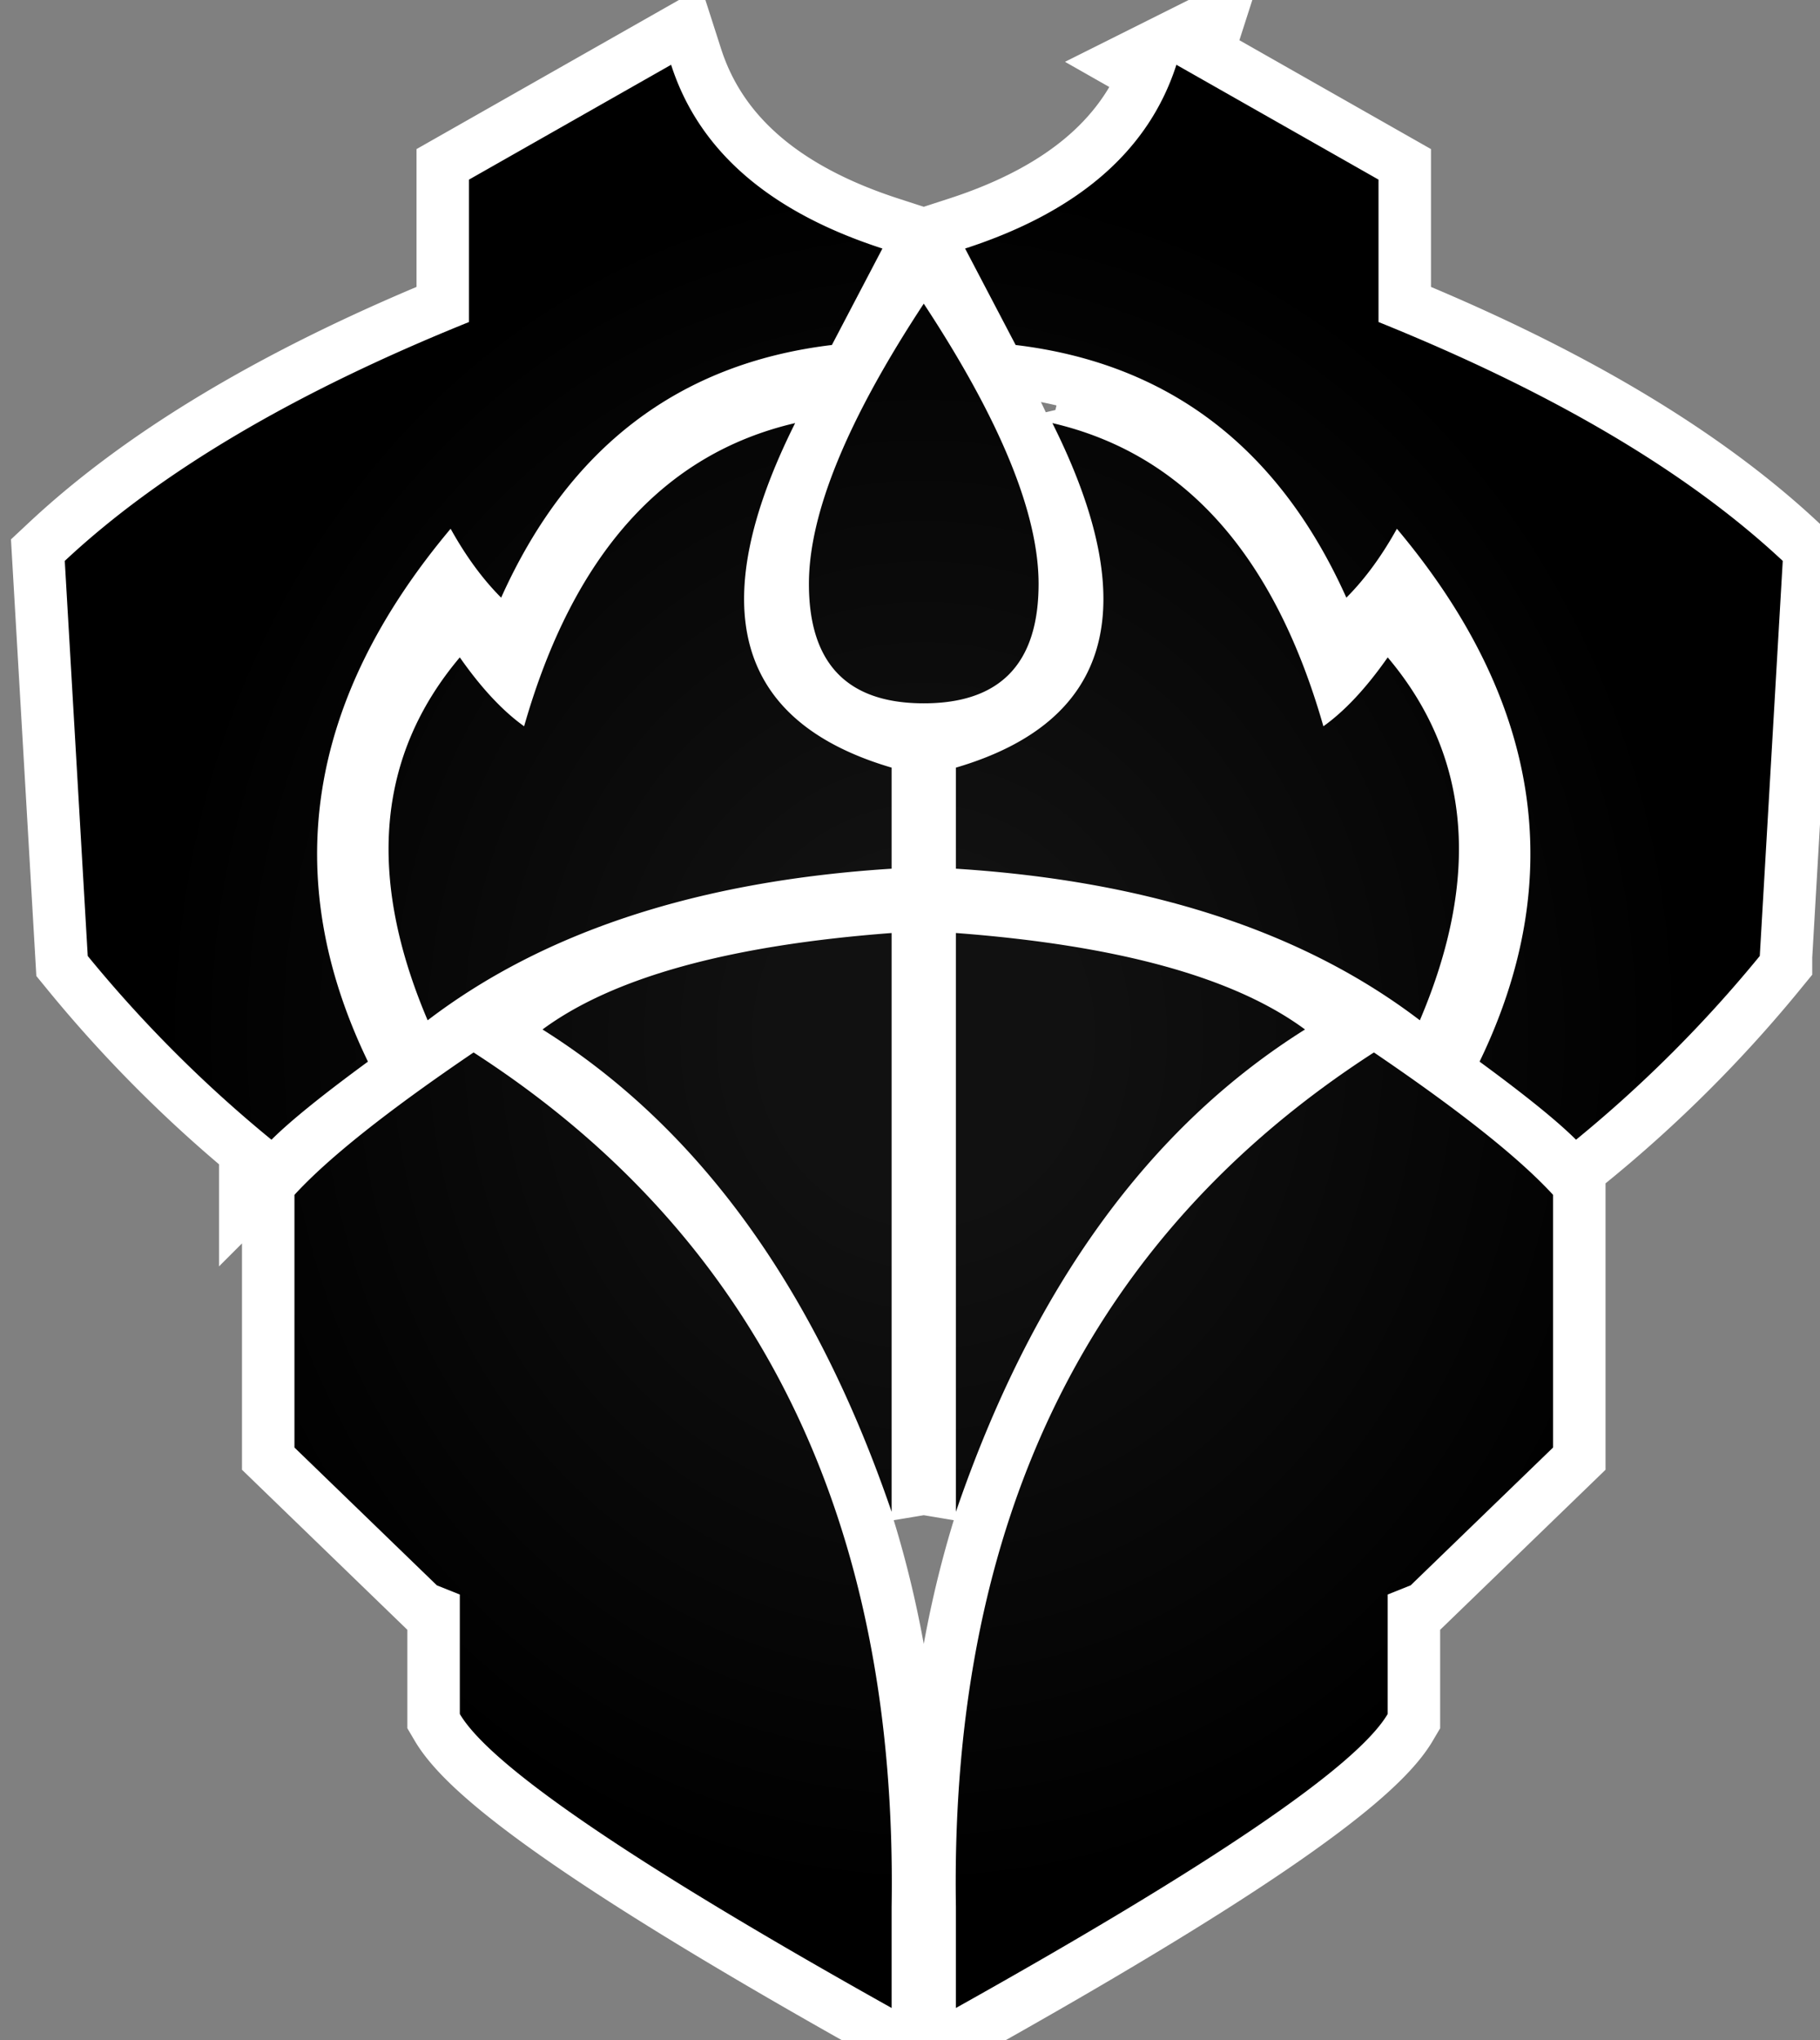 <?xml version="1.0" encoding="utf-8"?>
<svg xmlns="http://www.w3.org/2000/svg" version="1.1" viewBox="-10 -10 281 315">
  <rect x="-10" y="-10" width="281" height="315" fill="#808080" stroke="none"/>
  <radialGradient cx="50%" cy="50%" id="grad0" r="45%">
    <stop offset="0.2" stop-color="#111"/>
    <stop offset="1" stop-color="#000"/>
  </radialGradient>
  <path d="M63.12 152.482c43.972 28.37 65.485 72.34 64.54 131.915V300c-39.717-22.222-61.939-37.352-66.667-45.39v-18.44l-3.546-1.418-21.986-21.277v-39.007c5.2-5.674 14.42-13.002 27.66-21.986Zm139.008 0c13.238 8.984 22.458 16.312 27.66 21.986v39.007L207.8 234.752l-3.546 1.418v18.44c-4.728 8.038-26.95 23.168-66.666 45.39v-15.603c-.946-59.574 20.567-103.546 64.539-131.915Zm-74.468-18.44v89.362c-11.82-34.515-29.788-59.338-53.901-74.468 10.875-8.038 28.841-13.002 53.9-14.893Zm9.929 0c25.059 1.892 43.026 6.856 53.9 14.894-24.113 15.13-42.08 39.953-53.9 74.468v-89.361ZM93.617 0c4.255 13.239 15.13 22.695 32.624 28.369l-7.801 14.893C94.8 46.1 77.778 59.102 67.376 82.27c-2.837-2.837-5.437-6.383-7.802-10.639-22.222 26.478-26.477 53.9-12.765 82.27-7.093 5.2-12.057 9.22-14.894 12.056A201.1 201.1 0 0 1 3.546 137.59L0 76.596c14.657-13.712 35.461-26.005 62.411-36.88V17.73L93.617 0Zm78.014 0 31.206 17.73v21.986c26.95 10.875 47.754 23.168 62.411 36.88l-3.546 60.993a201.1 201.1 0 0 1-28.369 28.368c-2.837-2.836-7.801-6.855-14.893-12.056 13.711-28.37 9.456-55.792-12.766-82.27-2.364 4.256-4.965 7.802-7.802 10.639C187.47 59.102 170.45 46.1 146.81 43.262l-7.802-14.893c17.494-5.674 28.369-15.13 32.624-28.369Zm-58.865 55.32c-14.184 28.368-9.22 46.098 14.894 53.19v15.603c-29.788 1.892-53.665 9.693-71.632 23.405-9.456-22.222-7.801-40.899 4.965-56.029 3.31 4.728 6.62 8.275 9.929 10.639 7.565-26.478 21.513-42.08 41.844-46.809Zm39.716 0c20.331 4.727 34.28 20.33 41.844 46.808 3.31-2.364 6.62-5.91 9.93-10.639 12.765 15.13 14.42 33.807 4.964 56.029-17.967-13.712-41.844-21.513-71.631-23.405v-15.602c24.113-7.093 29.078-24.823 14.893-53.192Zm-20.376 43.258c-11.475-.179-17.212-6.324-17.212-18.436 0-10.875 5.91-25.296 17.73-43.263 11.82 17.967 17.73 32.388 17.73 43.263 0 12.293-5.91 18.44-17.73 18.44l-.518-.004Z" fill="#FFF" fill-rule="nonzero" stroke="#FFF" stroke-linecap="round" stroke-width="16.2"/>
  <path d="M63.12 152.482c43.972 28.37 65.485 72.34 64.54 131.915V300c-39.717-22.222-61.939-37.352-66.667-45.39v-18.44l-3.546-1.418-21.986-21.277v-39.007c5.2-5.674 14.42-13.002 27.66-21.986Zm139.008 0c13.238 8.984 22.458 16.312 27.66 21.986v39.007L207.8 234.752l-3.546 1.418v18.44c-4.728 8.038-26.95 23.168-66.666 45.39v-15.603c-.946-59.574 20.567-103.546 64.539-131.915Zm-74.468-18.44v89.362c-11.82-34.515-29.788-59.338-53.901-74.468 10.875-8.038 28.841-13.002 53.9-14.893Zm9.929 0c25.059 1.892 43.026 6.856 53.9 14.894-24.113 15.13-42.08 39.953-53.9 74.468v-89.361ZM93.617 0c4.255 13.239 15.13 22.695 32.624 28.369l-7.801 14.893C94.8 46.1 77.778 59.102 67.376 82.27c-2.837-2.837-5.437-6.383-7.802-10.639-22.222 26.478-26.477 53.9-12.765 82.27-7.093 5.2-12.057 9.22-14.894 12.056A201.1 201.1 0 0 1 3.546 137.59L0 76.596c14.657-13.712 35.461-26.005 62.411-36.88V17.73L93.617 0Zm78.014 0 31.206 17.73v21.986c26.95 10.875 47.754 23.168 62.411 36.88l-3.546 60.993a201.1 201.1 0 0 1-28.369 28.368c-2.837-2.836-7.801-6.855-14.893-12.056 13.711-28.37 9.456-55.792-12.766-82.27-2.364 4.256-4.965 7.802-7.802 10.639C187.47 59.102 170.45 46.1 146.81 43.262l-7.802-14.893c17.494-5.674 28.369-15.13 32.624-28.369Zm-58.865 55.32c-14.184 28.368-9.22 46.098 14.894 53.19v15.603c-29.788 1.892-53.665 9.693-71.632 23.405-9.456-22.222-7.801-40.899 4.965-56.029 3.31 4.728 6.62 8.275 9.929 10.639 7.565-26.478 21.513-42.08 41.844-46.809Zm39.716 0c20.331 4.727 34.28 20.33 41.844 46.808 3.31-2.364 6.62-5.91 9.93-10.639 12.765 15.13 14.42 33.807 4.964 56.029-17.967-13.712-41.844-21.513-71.631-23.405v-15.602c24.113-7.093 29.078-24.823 14.893-53.192Zm-20.376 43.258c-11.475-.179-17.212-6.324-17.212-18.436 0-10.875 5.91-25.296 17.73-43.263 11.82 17.967 17.73 32.388 17.73 43.263 0 12.293-5.91 18.44-17.73 18.44l-.518-.004Z" fill="url(#grad0)" fill-rule="nonzero"/>
</svg>